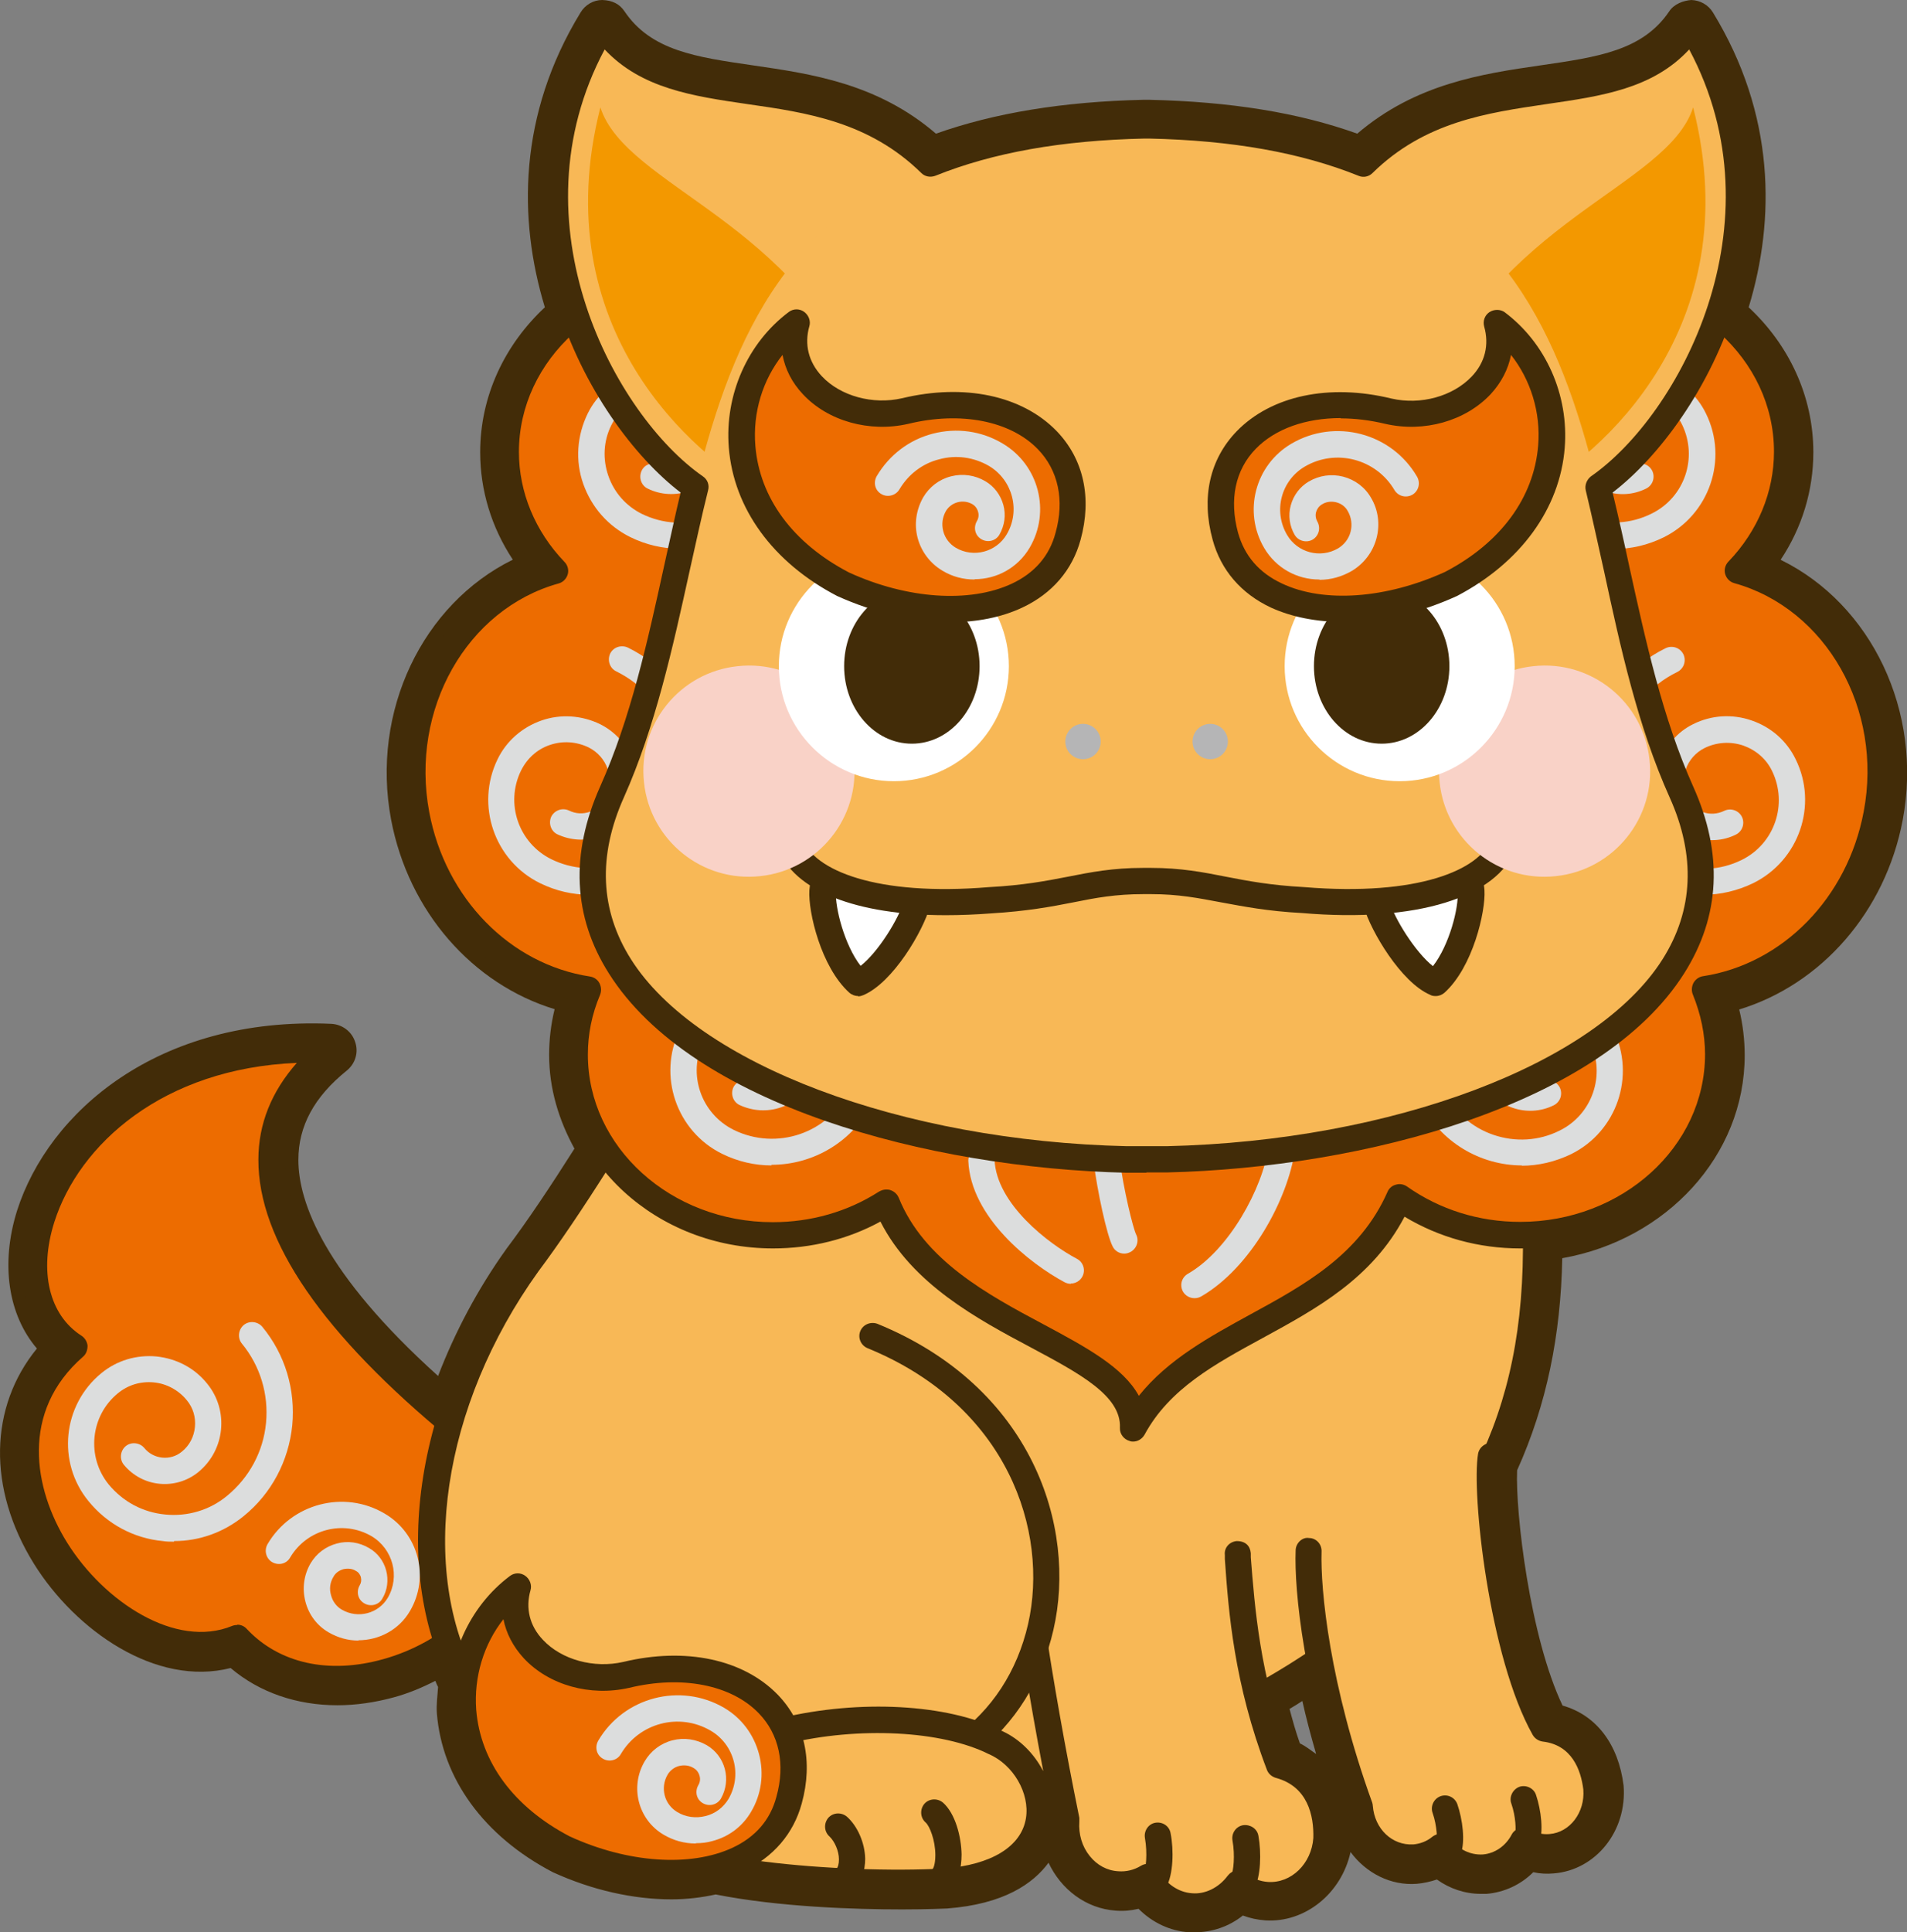 <?xml version="1.0" encoding="UTF-8"?>
<svg xmlns="http://www.w3.org/2000/svg" viewBox="0 0 62.51 63.31">
  <rect x="0" y="0" width="62.51" height="63.31" fill="#808080" stroke="none"/>
  <defs>
    <style>
      .cls-1 {
        fill: #f9d2c7;
      }

      .cls-1, .cls-2, .cls-3 {
        mix-blend-mode: multiply;
      }

      .cls-4 {
        fill: #fff;
      }

      .cls-5 {
        isolation: isolate;
      }

      .cls-6 {
        fill: #ed6c00;
      }

      .cls-7 {
        fill: #422c08;
      }

      .cls-8 {
        fill: #b5b5b6;
      }

      .cls-3 {
        fill: #dcdddd;
      }

      .cls-9 {
        fill: #f8b856;
      }

      .cls-10 {
        fill: #f39800;
      }
    </style>
  </defs>
  <g class="cls-5">
    <g id="_レイヤー_2" data-name="レイヤー 2">
      <g id="_レイヤー_2-2" data-name="レイヤー 2">
        <g>
          <path class="cls-7" d="M58.37,18.34c.7-1.05,1.07-2.27,1.07-3.52,0-1.85-.81-3.53-2.12-4.75.88-2.89.87-6.32-1.17-9.66-.15-.25-.42-.4-.71-.41-.26.02-.57.13-.73.38-.87,1.28-2.34,1.49-4.2,1.76-1.93.28-4.1.6-6.02,2.24-1.92-.69-4.16-1.05-6.83-1.11h-.17c-2.65.06-4.89.43-6.81,1.11-1.92-1.65-4.09-1.96-6.01-2.24-1.86-.27-3.33-.48-4.2-1.77-.16-.24-.4-.36-.73-.37-.29,0-.56.16-.71.41-2.04,3.34-2.05,6.77-1.17,9.66-1.31,1.22-2.12,2.9-2.12,4.75,0,1.25.37,2.46,1.07,3.52-2.95,1.45-4.66,4.96-3.99,8.52.57,3.01,2.67,5.39,5.36,6.21-.12.49-.18.99-.18,1.5,0,1.11.32,2.14.83,3.07-.78,1.23-1.54,2.37-2.22,3.27-.96,1.34-1.7,2.75-2.25,4.18-3.73-3.36-4.58-5.69-4.58-7.08,0-1.11.52-2.07,1.59-2.93.28-.23.39-.6.27-.94-.11-.34-.42-.57-.78-.59-5.69-.25-9.27,2.9-10.3,6.12-.55,1.75-.29,3.42.65,4.52-1.56,1.91-1.63,4.58-.1,7.05,1.37,2.2,4.01,4.04,6.45,3.42.94.8,2.17,1.22,3.5,1.22.6,0,1.23-.09,1.85-.26.48-.13.93-.32,1.36-.54.03.07.05.13.09.2-.02.29-.06.57-.04.86.17,2.14,1.54,4.03,3.8,5.21,1.29.59,2.64.89,3.89.89.51,0,.99-.06,1.45-.16,2.06.41,4.56.49,6.11.49.87,0,1.44-.03,1.47-.03,1.87-.14,2.83-.82,3.33-1.5.41.87,1.22,1.5,2.2,1.57.25.02.5,0,.75-.06.45.45,1.03.73,1.67.77.06,0,.12,0,.17,0,.57,0,1.13-.19,1.58-.55.24.09.48.14.74.16,1.3.08,2.49-.88,2.79-2.24.51.69,1.32,1.11,2.18,1.04.22-.02.44-.07.65-.14.42.3.92.47,1.44.47.06,0,.12,0,.19,0,.58-.05,1.12-.3,1.53-.71.22.05.44.06.67.04,1.38-.11,2.41-1.39,2.29-2.88-.17-1.36-.9-2.31-2-2.62-1.07-2.24-1.55-6.33-1.49-7.71.97-2.15,1.43-4.43,1.48-6.95,3.4-.6,5.98-3.35,5.98-6.65,0-.5-.06-1.01-.18-1.5,2.69-.82,4.79-3.2,5.36-6.21.67-3.57-1.04-7.07-3.99-8.52ZM43.13,57.47c-.17-.12-.33-.25-.52-.34-.14-.39-.24-.76-.34-1.13.14-.08.28-.17.42-.26.12.54.27,1.11.45,1.73Z"/>
          <g>
            <g>
              <path class="cls-6" d="M10.82,34.4c-5.26,4.27,1.8,10.42,4.24,12.43,5.83,4.83-3.45,10.92-7.28,6.84-3.93,1.63-9.79-5.65-5.33-9.54-3.35-2.16-.25-10.1,8.37-9.73Z"/>
              <path class="cls-7" d="M11.03,55.44c-1.3,0-2.47-.44-3.36-1.28-2.29.73-4.87-1.04-6.19-3.17-1.21-1.95-1.72-4.72.31-6.83-1.07-.97-1.39-2.6-.82-4.38.97-3.06,4.4-6.06,9.87-5.82.18,0,.33.12.39.29.06.17,0,.36-.14.47-1.17.95-1.74,2.02-1.74,3.26,0,1.63,1.03,4.43,5.99,8.5,2.04,1.69,2.19,3.38,1.95,4.5-.4,1.87-2.2,3.55-4.48,4.19-.61.17-1.2.25-1.77.25ZM7.78,53.24c.12,0,.23.05.31.14,1.06,1.13,2.69,1.49,4.47.99,1.95-.54,3.54-2,3.87-3.54.27-1.27-.3-2.54-1.66-3.66-4.19-3.44-6.31-6.52-6.3-9.17,0-1.17.43-2.23,1.26-3.17-4.39.18-7.14,2.67-7.95,5.22-.51,1.61-.17,3.04.89,3.72.11.07.19.2.2.33,0,.13-.04.27-.15.36-2.06,1.8-1.62,4.32-.52,6.09,1.21,1.94,3.56,3.49,5.41,2.73.05-.02.11-.03.17-.03Z"/>
            </g>
            <g>
              <path class="cls-9" d="M48.94,30.31c1.92,8.84,2.04,14.1-.61,18.76-3.84,7.39-17.29,11.26-23.69,10.45-11.08.67-13.14-10.04-7.33-18.13,2.64-3.52,7.38-11.78,7.56-13.36"/>
              <path class="cls-7" d="M26.51,60.06c-.69,0-1.33-.04-1.93-.11-4.46.27-7.92-1.32-9.67-4.49-2.17-3.94-1.37-9.55,2.04-14.31,2.71-3.62,7.32-11.73,7.48-13.16.03-.24.25-.4.48-.38.24.03.41.24.38.48-.19,1.71-4.97,10.01-7.64,13.57-3.17,4.41-3.96,9.79-1.98,13.38,1.58,2.87,4.76,4.31,8.94,4.05,6.71.84,19.67-3.17,23.34-10.22,2.45-4.31,2.59-9.14.57-18.47-.05-.23.1-.46.33-.51.23-.05.46.1.51.33,2.08,9.57,1.9,14.55-.65,19.06-3.48,6.7-15,10.78-22.19,10.78Z"/>
            </g>
            <g>
              <g>
                <path class="cls-9" d="M48.89,47.7c-.21,1.26.39,6.52,1.74,8.93,1.04.12,1.58.9,1.71,1.96.08.99-.6,1.85-1.51,1.92-.32.03-.63-.05-.9-.21-.26.49-.73.83-1.29.88-.56.04-1.08-.22-1.41-.67-.24.19-.53.32-.85.34-.91.07-1.71-.67-1.79-1.66-1.48-4.09-1.73-7.25-1.69-8.39"/>
                <path class="cls-7" d="M48.53,61.63c-.5,0-.99-.19-1.37-.54-.23.12-.49.19-.75.21-1.14.09-2.12-.8-2.25-1.99-1.43-3.97-1.74-7.21-1.69-8.5,0-.24.22-.45.44-.41.24,0,.42.21.41.44-.04,1.24.26,4.36,1.66,8.23.01.04.02.07.02.11.06.75.63,1.3,1.33,1.26.22-.02.44-.1.62-.25.09-.07.21-.11.32-.09.12.01.22.07.29.17.26.34.64.52,1.04.5.39-.03.75-.27.95-.65.05-.1.15-.18.26-.21.11-.03.23-.02.33.04.2.12.43.17.65.15.67-.05,1.17-.71,1.11-1.46-.08-.65-.38-1.46-1.33-1.57-.14-.02-.26-.1-.33-.22-1.43-2.54-2.01-7.91-1.79-9.21.04-.23.27-.39.5-.35.23.04.39.26.35.5-.2,1.19.39,6.13,1.6,8.47,1.03.21,1.71,1.04,1.86,2.3.1,1.24-.76,2.31-1.9,2.4-.26.02-.52-.01-.77-.09-.35.44-.86.72-1.42.77-.05,0-.1,0-.15,0Z"/>
              </g>
              <g>
                <path class="cls-7" d="M50.06,60.7c-.05,0-.11,0-.16-.03-.22-.09-.33-.34-.24-.56.04-.11.03-.58-.12-1.01-.08-.22.05-.47.27-.55.22-.07.47.05.54.27.17.5.25,1.21.1,1.6-.07.17-.23.27-.4.27Z"/>
                <path class="cls-7" d="M47.48,61.02c-.05,0-.11-.01-.16-.03-.22-.09-.33-.34-.24-.56.04-.12.03-.59-.12-1.02-.08-.22.04-.47.26-.55.23-.08.47.04.55.26.17.49.27,1.23.11,1.63-.07.17-.23.27-.4.27Z"/>
              </g>
            </g>
            <g>
              <g>
                <path class="cls-9" d="M40.57,50.89c.13,1.74.28,4.08,1.37,6.92,1.11.29,1.58,1.23,1.55,2.41-.07,1.09-.94,1.91-1.94,1.84-.36-.02-.68-.16-.94-.37-.36.49-.93.79-1.55.75-.62-.04-1.14-.42-1.43-.95-.29.17-.63.26-.99.24-1-.07-1.75-1-1.68-2.09-.95-4.68-1.58-9.01-1.65-11.1"/>
                <path class="cls-7" d="M39.16,62.88s-.09,0-.14,0c-.61-.04-1.17-.35-1.56-.84-.28.1-.57.14-.86.12-.6-.04-1.15-.33-1.55-.82-.37-.46-.56-1.05-.53-1.66-.93-4.59-1.58-8.96-1.64-11.12,0-.24.18-.44.42-.44.22-.05.44.18.44.42.07,2.13.71,6.46,1.64,11.03,0,.04,0,.08,0,.12-.03.42.09.82.34,1.13.24.3.57.48.94.5.25.02.51-.04.74-.18.1-.06.22-.08.33-.04.11.03.21.11.26.21.23.42.64.7,1.08.73.43.04.88-.18,1.17-.57.07-.09.17-.16.29-.17.12-.01.23.02.32.09.21.17.45.26.71.28.77.05,1.43-.6,1.49-1.44.02-.73-.18-1.69-1.23-1.97-.13-.04-.24-.13-.29-.26-1.08-2.83-1.26-5.18-1.38-6.91v-.13c-.03-.24.15-.44.39-.46.29,0,.44.16.46.4v.13c.13,1.63.29,3.84,1.26,6.47,1.09.38,1.69,1.38,1.65,2.77-.09,1.34-1.19,2.33-2.41,2.26-.29-.02-.58-.1-.84-.24-.41.4-.95.62-1.51.62Z"/>
              </g>
              <g>
                <path class="cls-7" d="M40.73,62.1c-.07,0-.15-.02-.21-.06-.21-.12-.28-.38-.16-.59.07-.12.13-.64.04-1.14-.04-.23.11-.46.35-.5.23-.03.46.11.5.35.1.55.08,1.34-.14,1.73-.08.14-.22.21-.37.21Z"/>
                <path class="cls-7" d="M37.87,62.04c-.07,0-.15-.02-.22-.06-.21-.12-.28-.38-.16-.59.07-.12.13-.65.04-1.16-.04-.23.11-.46.34-.5.24-.04.46.11.5.34.11.55.09,1.36-.14,1.76-.08.14-.22.21-.37.21Z"/>
              </g>
            </g>
            <path class="cls-3" d="M11.75,53.76c-.34,0-.67-.09-.98-.27-.38-.22-.65-.58-.76-1.01-.11-.43-.05-.87.17-1.25.19-.32.49-.55.86-.65.36-.1.74-.04,1.06.15.28.16.48.43.56.74s.04.64-.13.92c-.12.21-.39.27-.59.15-.21-.12-.27-.38-.15-.59.05-.08.06-.17.04-.26-.02-.09-.08-.17-.16-.21-.12-.08-.27-.09-.41-.06-.14.04-.26.12-.33.25-.11.18-.14.39-.08.6.05.2.18.38.36.48.52.3,1.19.13,1.5-.39.41-.7.17-1.6-.53-2.02-.93-.54-2.12-.23-2.67.7-.12.21-.38.27-.59.15-.2-.12-.27-.38-.15-.59.78-1.33,2.51-1.79,3.84-1,1.11.65,1.48,2.08.83,3.19-.36.62-1.02.96-1.69.96Z"/>
            <path class="cls-3" d="M5.7,50.52c-.12,0-.24,0-.36-.02-.96-.09-1.83-.56-2.44-1.31-1.04-1.27-.85-3.15.42-4.19.51-.42,1.15-.61,1.81-.55.66.07,1.25.38,1.66.89.72.88.59,2.18-.29,2.9-.74.6-1.83.5-2.44-.24-.15-.18-.12-.46.06-.61.18-.15.46-.12.61.06.3.37.86.43,1.23.12.25-.2.4-.49.43-.81.03-.32-.06-.63-.27-.88-.27-.33-.66-.54-1.08-.58-.43-.04-.84.08-1.18.36-.9.74-1.03,2.08-.3,2.98.47.57,1.12.92,1.86.99.73.07,1.45-.14,2.02-.61.73-.6,1.19-1.45,1.28-2.39.09-.94-.19-1.87-.79-2.6-.15-.18-.12-.46.06-.61.18-.15.46-.12.61.06.75.91,1.09,2.06.98,3.23-.12,1.17-.68,2.23-1.59,2.97-.65.53-1.45.82-2.28.82Z"/>
            <g>
              <path class="cls-9" d="M26.91,58.47c8.52.53,10.42-11.11,1.68-14.68"/>
              <path class="cls-7" d="M27.46,58.91c-.19,0-.38,0-.57-.02-.24-.01-.42-.22-.4-.46.01-.24.21-.41.46-.4,3.39.22,6.03-1.68,6.75-4.81.69-3.04-.66-7.16-5.26-9.04-.22-.09-.33-.34-.24-.56.09-.22.34-.32.56-.24,5.07,2.07,6.55,6.65,5.77,10.03-.78,3.39-3.52,5.5-7.07,5.5Z"/>
            </g>
            <g>
              <path class="cls-9" d="M25.68,56.74c2.59-.62,5.34-.42,6.89.36,1.88.77,2.65,4.24-1.6,4.57-3.52.19-11.46-.29-10.02-2.52"/>
              <path class="cls-7" d="M29.47,62.13c-2.9,0-8.03-.3-8.96-1.9-.17-.29-.29-.75.08-1.32.13-.2.39-.26.59-.13.2.13.26.39.13.59-.16.25-.09.37-.06.42.66,1.14,6.28,1.62,9.7,1.44,1.55-.12,2.53-.72,2.68-1.65.13-.82-.42-1.76-1.22-2.1-1.54-.77-4.26-.91-6.62-.34-.24.05-.46-.09-.52-.32-.05-.23.09-.46.32-.52,2.59-.62,5.47-.46,7.18.39,1.14.47,1.91,1.8,1.72,3.01-.1.64-.64,2.15-3.47,2.37-.35.02-.89.03-1.54.03Z"/>
            </g>
            <path class="cls-7" d="M27.7,62c-.11,0-.23-.05-.31-.14-.16-.17-.15-.45.02-.61.06-.06.09-.17.09-.32,0-.27-.14-.59-.31-.75-.18-.16-.19-.43-.04-.61.16-.18.43-.19.61-.04.35.31.59.86.6,1.38,0,.39-.12.73-.36.96-.08.08-.19.12-.29.12Z"/>
            <path class="cls-7" d="M30.86,62c-.11,0-.23-.05-.31-.14-.16-.17-.15-.45.02-.61.02-.02.09-.15.09-.46,0-.49-.19-.96-.32-1.07-.18-.16-.19-.43-.04-.61.16-.18.43-.19.61-.04.41.36.6,1.13.61,1.7,0,.49-.12.87-.36,1.1-.08.08-.19.12-.29.12Z"/>
            <g>
              <g>
                <g>
                  <g>
                    <path class="cls-6" d="M29.58,14.82c0,3.27-2.91,5.92-6.49,5.92s-6.49-2.65-6.49-5.92,2.91-5.92,6.49-5.92,6.49,2.65,6.49,5.92Z"/>
                    <path class="cls-6" d="M31.84,34.56c0,3.27-2.91,5.92-6.49,5.92s-6.49-2.65-6.49-5.92,2.91-5.92,6.49-5.92,6.49,2.65,6.49,5.92Z"/>
                    <path class="cls-6" d="M18.7,18.6c3.5-.66,6.92,1.89,7.65,5.7.72,3.81-1.53,7.44-5.03,8.1-3.5.66-6.92-1.89-7.65-5.7-.72-3.81,1.53-7.44,5.03-8.1Z"/>
                    <path class="cls-3" d="M19.32,29.32c-.54,0-1.09-.12-1.62-.38-1.5-.74-2.12-2.56-1.39-4.06.29-.6.81-1.05,1.44-1.27.63-.22,1.32-.17,1.92.12.5.25.88.67,1.06,1.2.18.53.15,1.1-.1,1.6-.21.42-.57.74-1.01.89-.44.15-.92.12-1.35-.08-.21-.1-.3-.36-.2-.58.11-.21.36-.3.58-.2.22.11.46.12.69.04.23-.08.41-.24.52-.46.15-.3.17-.63.06-.94-.11-.31-.33-.56-.63-.71-.4-.19-.84-.22-1.26-.08-.42.14-.75.44-.95.84-.53,1.08-.08,2.38,1,2.91.68.33,1.44.38,2.16.14.71-.24,1.29-.75,1.62-1.43.43-.87.49-1.86.18-2.78-.32-.92-.97-1.66-1.84-2.09-.21-.1-.3-.36-.2-.58.1-.21.36-.3.58-.2,1.08.53,1.89,1.45,2.28,2.58.39,1.14.31,2.36-.22,3.44-.64,1.3-1.95,2.06-3.32,2.06Z"/>
                    <path class="cls-3" d="M25.29,38.19c-.54,0-1.09-.12-1.62-.38-1.5-.74-2.12-2.56-1.39-4.06.29-.6.81-1.05,1.44-1.27.63-.22,1.32-.17,1.92.12.5.25.88.67,1.06,1.2.18.53.15,1.1-.1,1.6-.21.42-.57.74-1.01.89-.44.15-.92.12-1.35-.08-.21-.1-.3-.36-.2-.58.11-.21.36-.3.58-.2.21.11.46.12.69.04.23-.08.41-.24.52-.46.15-.3.17-.63.06-.94-.11-.31-.33-.56-.62-.71-.4-.2-.84-.22-1.26-.08-.42.14-.75.44-.95.84-.53,1.08-.08,2.38,1,2.91,1.4.68,3.09.11,3.78-1.29.88-1.8.13-3.99-1.67-4.87-.21-.1-.3-.36-.2-.58.11-.21.36-.3.58-.2,2.23,1.09,3.15,3.79,2.06,6.02-.64,1.3-1.95,2.06-3.32,2.06Z"/>
                    <path class="cls-3" d="M22.28,17.98c-.54,0-1.09-.12-1.62-.38-.73-.36-1.27-.98-1.54-1.74s-.21-1.59.15-2.32c.3-.6.81-1.05,1.44-1.27.64-.22,1.32-.17,1.92.12,1.04.51,1.47,1.77.96,2.81-.43.87-1.49,1.24-2.36.81-.21-.1-.3-.36-.2-.58s.36-.3.58-.2c.45.22.99.03,1.21-.41.3-.61.05-1.35-.57-1.65-.4-.2-.85-.22-1.26-.08-.42.14-.75.44-.95.84-.26.52-.29,1.11-.1,1.66.19.55.58.99,1.1,1.25.68.33,1.44.38,2.16.14.71-.24,1.29-.75,1.62-1.43.43-.87.49-1.86.17-2.78-.32-.92-.97-1.66-1.84-2.09-.21-.1-.3-.36-.2-.58.11-.21.36-.3.58-.2,1.08.53,1.89,1.45,2.28,2.58.39,1.14.31,2.36-.22,3.44-.64,1.3-1.95,2.06-3.32,2.06Z"/>
                  </g>
                  <g>
                    <ellipse class="cls-6" cx="52.09" cy="14.82" rx="6.49" ry="5.92"/>
                    <path class="cls-6" d="M43.34,34.56c0,3.27,2.91,5.92,6.49,5.92s6.49-2.65,6.49-5.92-2.91-5.92-6.49-5.92-6.49,2.65-6.49,5.92Z"/>
                    <path class="cls-6" d="M56.48,18.6c-3.5-.66-6.92,1.89-7.65,5.7-.72,3.81,1.53,7.44,5.03,8.1,3.5.66,6.92-1.89,7.65-5.7.72-3.81-1.53-7.44-5.03-8.1Z"/>
                    <path class="cls-3" d="M55.86,29.32c-1.36,0-2.68-.76-3.32-2.06-1.09-2.23-.17-4.93,2.06-6.02.21-.1.47-.02.58.2.1.21.02.47-.2.58-1.8.88-2.55,3.07-1.67,4.87.69,1.4,2.38,1.98,3.78,1.29,1.08-.53,1.52-1.83,1-2.91-.19-.4-.53-.69-.95-.84-.42-.14-.87-.11-1.26.08-.61.3-.87,1.04-.57,1.65.22.45.76.63,1.21.41.21-.1.47-.02.58.2.1.21.02.47-.2.58-.87.43-1.93.07-2.36-.81-.51-1.04-.08-2.3.96-2.81.6-.3,1.29-.34,1.92-.12.64.22,1.15.67,1.44,1.27.74,1.5.11,3.32-1.39,4.06-.52.25-1.07.38-1.62.38Z"/>
                    <path class="cls-3" d="M49.89,38.19c-1.36,0-2.68-.76-3.32-2.06-1.09-2.23-.17-4.93,2.06-6.02.21-.1.47-.02.58.2.1.21.02.47-.2.58-.87.43-1.53,1.17-1.84,2.09-.31.92-.25,1.91.17,2.78.33.68.91,1.19,1.62,1.43.71.24,1.48.2,2.16-.14,1.08-.53,1.52-1.83,1-2.91-.4-.82-1.39-1.16-2.21-.76-.3.15-.52.4-.63.71-.11.31-.09.65.06.94.22.45.76.64,1.21.41.21-.1.47-.02.58.2.1.21.02.47-.2.58-.87.43-1.93.06-2.36-.81-.25-.5-.28-1.07-.1-1.6.18-.53.56-.96,1.06-1.2,1.24-.61,2.75-.09,3.36,1.15.73,1.5.11,3.32-1.39,4.06-.52.25-1.07.38-1.62.38Z"/>
                    <path class="cls-3" d="M52.9,17.98c-.4,0-.81-.07-1.2-.2-.93-.32-1.68-.98-2.12-1.87-.53-1.08-.61-2.3-.22-3.44.39-1.14,1.2-2.05,2.28-2.58.21-.1.47-.02.58.2.1.21.02.47-.2.58-.87.43-1.53,1.17-1.84,2.09-.31.92-.25,1.91.18,2.78.33.68.91,1.19,1.62,1.43.71.24,1.48.2,2.16-.14,1.08-.53,1.52-1.83,1-2.91-.19-.4-.53-.69-.95-.84-.42-.14-.87-.12-1.26.08-.3.14-.52.4-.62.71-.11.31-.09.65.06.94.11.22.29.38.52.46.23.08.47.06.69-.04.21-.1.47-.02.58.2.1.21.02.47-.2.58-.42.21-.9.24-1.35.08-.45-.15-.8-.47-1.01-.89-.25-.5-.28-1.07-.1-1.6.18-.53.56-.96,1.06-1.2.6-.29,1.29-.34,1.92-.12.64.22,1.15.67,1.44,1.27.74,1.5.11,3.32-1.39,4.06-.51.25-1.06.38-1.62.38Z"/>
                  </g>
                </g>
                <g>
                  <path class="cls-6" d="M29.25,34.07c-3.29,9.53,8.05,9.12,7.89,12.74,2.47-4.6,10.68-3.04,9.2-13.4"/>
                  <path class="cls-3" d="M35.1,42.07c-.07,0-.14-.02-.2-.05-1.14-.61-3.08-2.13-3.16-3.98,0-.24.17-.44.41-.45.25-.02.44.17.45.41.06,1.46,1.79,2.77,2.7,3.25.21.11.29.37.18.58-.08.15-.23.23-.38.23Z"/>
                  <path class="cls-3" d="M39.15,42.54c-.15,0-.29-.08-.37-.21-.12-.21-.05-.47.16-.59,1.34-.77,2.45-2.79,2.65-4.19.03-.24.26-.4.49-.37.24.03.4.25.37.49-.23,1.63-1.45,3.87-3.07,4.81-.07.04-.14.06-.22.06Z"/>
                  <path class="cls-3" d="M36.85,41.08c-.16,0-.31-.09-.38-.24-.19-.37-.5-1.79-.63-2.82-.03-.24.14-.45.37-.48.24-.03.45.14.48.37.14,1.09.45,2.33.55,2.54.11.21.02.47-.19.58-.06.03-.13.05-.19.05Z"/>
                </g>
              </g>
              <path class="cls-7" d="M37.14,47.24s-.08,0-.11-.02c-.19-.05-.33-.23-.32-.43.05-1.05-1.32-1.78-2.91-2.63-1.75-.93-3.9-2.08-4.94-4.13-1.06.58-2.27.88-3.52.88-3.82,0-6.92-2.85-6.92-6.35,0-.61.1-1.21.29-1.8-2.74-.64-4.9-2.99-5.47-5.98-.67-3.56,1.16-7.06,4.22-8.27-.84-1.07-1.3-2.36-1.3-3.69,0-3.5,3.11-6.35,6.92-6.35s6.92,2.85,6.92,6.35c0,2.74-1.96,5.18-4.75,6.02.75.97,1.27,2.13,1.51,3.38.26,1.39.16,2.79-.3,4.08,2.93.43,5.23,2.53,5.71,5.22l10.92-.42c.64-2.5,2.86-4.39,5.62-4.8-.46-1.3-.56-2.7-.3-4.08.24-1.25.75-2.4,1.51-3.38-2.79-.85-4.75-3.29-4.75-6.02,0-3.5,3.11-6.35,6.92-6.35s6.92,2.85,6.92,6.35c0,1.33-.46,2.62-1.3,3.69,3.06,1.21,4.89,4.71,4.22,8.27-.57,3-2.73,5.34-5.47,5.98.19.59.29,1.19.29,1.8,0,3.5-3.11,6.35-6.92,6.35-1.36,0-2.66-.36-3.79-1.04-1.06,2.02-2.88,3.01-4.64,3.97-1.58.86-3.07,1.67-3.88,3.17-.08.14-.22.23-.38.23ZM29.06,38.98s.09,0,.13.02c.12.04.22.13.27.25.83,2.05,2.91,3.17,4.75,4.15,1.38.74,2.61,1.4,3.12,2.34.96-1.2,2.33-1.94,3.66-2.67,1.76-.96,3.58-1.95,4.49-4.01.05-.12.15-.21.28-.24.12-.04.26-.01.36.06,1.08.76,2.36,1.16,3.71,1.16,3.34,0,6.06-2.46,6.06-5.49,0-.66-.14-1.32-.4-1.96-.05-.12-.04-.26.02-.38.07-.12.18-.2.31-.22,2.62-.4,4.74-2.57,5.27-5.39.64-3.36-1.23-6.65-4.24-7.49-.15-.04-.26-.16-.3-.3s0-.3.11-.41c.96-1,1.49-2.28,1.49-3.6,0-3.03-2.72-5.49-6.06-5.49s-6.06,2.46-6.06,5.49c0,2.55,2,4.8,4.75,5.35.15.03.28.14.33.29.05.15.01.31-.1.43-.9.96-1.5,2.16-1.75,3.49-.27,1.41-.11,2.83.45,4.11.06.13.05.28-.03.4-.07.12-.2.2-.34.21-2.75.2-5,2.05-5.48,4.51-.04.2-.21.34-.41.35l-11.64.45s-.01,0-.02,0c-.22,0-.4-.16-.43-.38-.29-2.64-2.62-4.71-5.55-4.92-.14-.01-.27-.09-.34-.21-.07-.12-.08-.27-.03-.4.56-1.28.72-2.71.46-4.11-.25-1.33-.86-2.53-1.75-3.49-.11-.11-.14-.28-.1-.43.05-.15.17-.26.33-.29,2.75-.55,4.75-2.8,4.75-5.35,0-3.03-2.72-5.49-6.06-5.49s-6.06,2.46-6.06,5.49c0,1.32.53,2.6,1.49,3.6.11.11.15.27.11.41s-.15.26-.3.3c-3.01.84-4.87,4.12-4.24,7.49.53,2.83,2.65,4.99,5.27,5.39.13.02.25.1.31.22.06.12.07.25.02.38-.27.64-.4,1.29-.4,1.96,0,3.03,2.72,5.49,6.06,5.49,1.25,0,2.45-.34,3.48-1,.07-.04.15-.07.23-.07Z"/>
            </g>
            <g>
              <g>
                <path class="cls-9" d="M50.94,16.6c2.86-.33,8.96-8.4,4.48-15.74-2.61,3.83-9.14-.08-12.63,7.26"/>
                <path class="cls-10" d="M50.26,16.09c2.1-1.11,7.09-5.31,5.24-12.57-.85,2.63-6.5,3.71-8.73,9.57"/>
                <path class="cls-9" d="M24.24,16.6c-2.86-.33-8.96-8.4-4.48-15.74,2.61,3.83,9.14-.08,12.63,7.26"/>
                <path class="cls-10" d="M24.92,16.09c-2.1-1.11-7.09-5.31-5.24-12.57.85,2.63,6.5,3.71,8.73,9.57"/>
              </g>
              <path class="cls-9" d="M20.06,25.95c3.93-8.75.97-21.45,17.45-21.83h.15c16.48.37,13.53,13.08,17.45,21.83,3.35,7.47-7.26,11.83-16.87,12.04,0,0-.54,0-.66,0-.12,0-.66,0-.66,0-9.61-.21-20.23-4.57-16.87-12.04Z"/>
            </g>
            <g class="cls-2">
              <path class="cls-8" d="M39.09,24.3c0,.32.26.58.58.58s.58-.26.58-.58-.26-.58-.58-.58-.58.26-.58.58Z"/>
              <path class="cls-8" d="M34.92,24.3c0,.32.26.58.58.58s.58-.26.58-.58-.26-.58-.58-.58-.58.26-.58.58Z"/>
            </g>
            <path class="cls-7" d="M37.59,38.43c-.12,0-.66,0-.66,0-6.49-.15-14.25-2.22-16.97-6.53-1.18-1.86-1.27-3.92-.29-6.12,1-2.23,1.56-4.77,2.1-7.24.18-.8.35-1.61.54-2.4-3-2.29-6.85-9.06-2.92-15.51.08-.12.21-.2.36-.21.16-.02.28.07.37.19.98,1.44,2.61,1.67,4.49,1.95,1.93.28,4.11.6,5.98,2.31,1.93-.73,4.2-1.12,6.91-1.18h.16c2.73.06,4.99.45,6.92,1.18,1.87-1.71,4.05-2.03,5.98-2.31,1.88-.27,3.51-.51,4.49-1.95.08-.12.24-.21.37-.19.15,0,.28.08.36.21,3.93,6.44.08,13.22-2.92,15.51.19.79.37,1.59.54,2.39.54,2.46,1.1,5.01,2.1,7.24.99,2.2.89,4.25-.29,6.12-2.72,4.31-10.49,6.38-16.97,6.53,0,0-.54,0-.67,0ZM36.94,37.56s.53,0,.65,0,.65,0,.65,0c7.4-.17,14.09-2.69,16.26-6.13,1.01-1.6,1.09-3.39.23-5.3-1.04-2.31-1.61-4.9-2.15-7.41-.2-.89-.39-1.78-.6-2.65-.04-.17.03-.35.17-.46,2.88-2,6.27-8.28,3.22-13.99-1.19,1.29-2.88,1.53-4.67,1.79-1.96.29-4,.58-5.71,2.26-.12.12-.3.16-.46.09-1.89-.76-4.14-1.16-6.87-1.22h-.14c-2.72.06-4.97.46-6.86,1.22-.16.06-.34.03-.46-.09-1.71-1.68-3.75-1.98-5.71-2.26-1.78-.26-3.47-.51-4.67-1.79-3.05,5.71.34,11.99,3.22,13.99.15.1.22.28.17.46-.22.88-.41,1.77-.61,2.66-.55,2.5-1.12,5.09-2.15,7.4-.86,1.92-.78,3.7.23,5.3,2.17,3.44,8.86,5.96,16.26,6.13h0Z"/>
            <g>
              <g>
                <path class="cls-4" d="M47.05,32.21c-.78-.34-1.72-1.87-1.93-2.59-.12-.55.26-1.09.82-1.16l1.19-.16c.56-.07,1.06.34,1.09.91.04.65-.38,2.29-1.17,3.01Z"/>
                <path class="cls-7" d="M47.05,32.64c-.06,0-.12-.01-.17-.04-.96-.41-1.95-2.1-2.17-2.87-.09-.41,0-.81.22-1.12.22-.32.57-.53.96-.58l1.19-.16c.39-.05.78.06,1.08.31.3.25.48.61.5,1,.04.69-.38,2.51-1.31,3.35-.08.07-.18.11-.29.11ZM47.25,28.72s-.05,0-.07,0l-1.19.16c-.15.02-.28.1-.37.22-.09.12-.12.27-.08.42.16.57.85,1.68,1.43,2.14.54-.69.85-1.92.81-2.43,0-.16-.08-.29-.19-.39-.1-.08-.22-.12-.34-.12Z"/>
              </g>
              <g>
                <path class="cls-4" d="M28.13,32.21c.78-.34,1.72-1.87,1.93-2.59.12-.55-.26-1.09-.82-1.16l-1.19-.16c-.56-.07-1.06.34-1.09.91-.04.65.38,2.29,1.17,3.01Z"/>
                <path class="cls-7" d="M28.13,32.64c-.1,0-.21-.04-.29-.11-.93-.84-1.35-2.65-1.31-3.35.02-.38.2-.75.5-1,.3-.25.69-.36,1.08-.31l1.19.16c.38.05.73.26.96.58.22.32.3.72.22,1.1-.22.8-1.21,2.49-2.18,2.9-.05.02-.11.04-.17.04ZM27.93,28.72c-.12,0-.24.04-.34.12-.12.1-.18.23-.19.38-.03.52.28,1.75.81,2.43.58-.45,1.27-1.57,1.43-2.16.03-.12,0-.27-.09-.4-.09-.12-.22-.2-.37-.22l-1.19-.16s-.05,0-.07,0Z"/>
              </g>
            </g>
            <g>
              <path class="cls-9" d="M49.27,27.64c-.47,1.3-2.8,2.17-6.56,1.85-2.32-.12-3.15-.63-5-.63h-.25c-1.86,0-2.69.5-5,.63-3.75.31-6.08-.56-6.56-1.85"/>
              <path class="cls-7" d="M30.99,29.99c-2.92,0-4.98-.8-5.49-2.2-.08-.22.03-.47.26-.55.23-.08.47.03.55.26.37,1.01,2.4,1.88,6.12,1.57,1.11-.06,1.85-.2,2.57-.34.76-.15,1.47-.29,2.47-.29h.25c.99,0,1.71.14,2.47.29.72.14,1.46.28,2.56.34,3.74.31,5.76-.57,6.13-1.57.08-.22.33-.34.55-.26.22.08.34.33.26.55-.6,1.62-3.27,2.45-7,2.13-1.15-.06-1.95-.22-2.66-.35-.75-.14-1.39-.27-2.3-.27h-.25c-.91,0-1.56.12-2.3.27-.71.14-1.52.29-2.68.36-.52.04-1.02.06-1.49.06Z"/>
            </g>
            <g>
              <path class="cls-1" d="M47.19,25.64c.2,1.9,1.91,3.28,3.81,3.07,1.9-.2,3.28-1.91,3.07-3.81-.2-1.9-1.91-3.28-3.81-3.07-1.9.2-3.28,1.91-3.07,3.81Z"/>
              <path class="cls-1" d="M21.11,25.64c.2,1.9,1.91,3.28,3.81,3.07,1.9-.2,3.28-1.91,3.07-3.81-.2-1.9-1.91-3.28-3.81-3.07-1.9.2-3.28,1.91-3.07,3.81Z"/>
            </g>
            <g>
              <g>
                <path class="cls-4" d="M42.11,21.83c0,2.08,1.69,3.77,3.77,3.77s3.77-1.69,3.77-3.77-1.69-3.77-3.77-3.77-3.77,1.69-3.77,3.77Z"/>
                <path class="cls-7" d="M43.07,21.83c0,1.4.99,2.54,2.22,2.54s2.22-1.14,2.22-2.54-.99-2.54-2.22-2.54-2.22,1.14-2.22,2.54Z"/>
              </g>
              <g>
                <path class="cls-4" d="M33.07,21.83c0,2.08-1.69,3.77-3.77,3.77s-3.77-1.69-3.77-3.77,1.69-3.77,3.77-3.77,3.77,1.69,3.77,3.77Z"/>
                <path class="cls-7" d="M32.11,21.83c0,1.4-.99,2.54-2.22,2.54s-2.22-1.14-2.22-2.54.99-2.54,2.22-2.54,2.22,1.14,2.22,2.54Z"/>
              </g>
            </g>
            <g>
              <g>
                <path class="cls-6" d="M16.98,51.99c-2.53,1.88-2.75,6.35,1.5,8.57,3.11,1.42,6.68,1.02,7.38-1.57.83-2.99-1.88-4.94-5.34-4.1-2.02.46-4.1-1.01-3.55-2.9Z"/>
                <path class="cls-7" d="M22.01,61.8c-1.18,0-2.47-.29-3.71-.85-2.11-1.1-3.39-2.87-3.55-4.86-.14-1.74.62-3.44,1.97-4.45.15-.11.35-.11.5,0,.15.11.22.3.17.47-.17.59-.03,1.17.41,1.63.61.65,1.67.94,2.63.72,2.04-.49,3.93-.09,5.06,1.07.89.92,1.17,2.19.79,3.57-.27.99-.93,1.76-1.91,2.22-.68.32-1.49.48-2.36.48ZM16.51,53.05c-.65.82-.98,1.89-.9,2.98.14,1.71,1.23,3.19,3.07,4.15,1.9.87,3.95,1.01,5.33.37.75-.35,1.24-.91,1.44-1.67.3-1.07.09-2.05-.58-2.74-.9-.93-2.52-1.25-4.25-.83-1.28.29-2.63-.09-3.45-.97-.35-.38-.58-.82-.67-1.29Z"/>
              </g>
              <path class="cls-3" d="M22.8,60.41c-.37,0-.73-.1-1.05-.29-.83-.49-1.11-1.56-.62-2.4.2-.34.52-.59.91-.69.38-.1.78-.04,1.13.16.61.36.81,1.14.46,1.75-.12.2-.38.27-.59.15-.21-.12-.27-.38-.15-.59.06-.1.07-.21.04-.31-.03-.11-.1-.2-.19-.25-.14-.09-.31-.11-.48-.07-.16.04-.3.15-.38.29-.12.21-.15.45-.09.68.06.23.21.42.41.54.28.17.61.21.93.13.32-.08.58-.28.75-.56.22-.38.28-.82.17-1.24-.11-.42-.38-.78-.76-1-1.03-.6-2.34-.25-2.94.77-.12.21-.39.27-.59.15-.21-.12-.27-.38-.15-.59.84-1.43,2.69-1.91,4.12-1.08.58.34.98.88,1.15,1.52.17.64.08,1.32-.26,1.89-.28.48-.73.82-1.27.96-.17.05-.35.07-.53.07Z"/>
            </g>
            <g>
              <g>
                <g>
                  <path class="cls-6" d="M49.05,10.57c2.53,1.88,2.75,6.35-1.5,8.57-3.11,1.42-6.68,1.02-7.38-1.57-.83-2.99,1.88-4.94,5.34-4.1,2.02.46,4.1-1.01,3.55-2.9Z"/>
                  <path class="cls-7" d="M44.02,20.38c-.87,0-1.68-.16-2.36-.47-.98-.46-1.64-1.23-1.91-2.22-.38-1.38-.1-2.64.79-3.56,1.13-1.16,3.02-1.57,5.07-1.07.96.22,2.01-.07,2.63-.72.44-.46.58-1.04.41-1.64-.05-.18.02-.37.17-.47.15-.1.36-.1.5,0,1.35,1.01,2.11,2.71,1.97,4.45-.16,1.99-1.45,3.76-3.53,4.85-1.25.57-2.55.86-3.73.86ZM43.95,13.7c-1.15,0-2.15.35-2.79,1.01-.67.69-.87,1.66-.58,2.74.21.76.69,1.32,1.44,1.67,1.37.65,3.42.5,5.35-.38,1.82-.95,2.91-2.43,3.05-4.14.09-1.09-.25-2.16-.89-2.97-.09.47-.32.91-.67,1.29-.83.88-2.18,1.26-3.45.97-.5-.12-.99-.18-1.46-.18Z"/>
                </g>
                <path class="cls-3" d="M43.24,18.99c-.72,0-1.41-.37-1.8-1.03-.7-1.19-.3-2.72.89-3.42,1.43-.84,3.28-.36,4.12,1.08.12.21.05.47-.15.59-.21.12-.47.05-.59-.15-.6-1.02-1.92-1.37-2.94-.77-.78.46-1.04,1.46-.58,2.24.34.58,1.09.78,1.67.44.2-.12.35-.31.41-.54.06-.23.03-.47-.09-.68-.08-.15-.22-.25-.38-.29-.16-.04-.33-.02-.47.07-.1.06-.16.15-.19.25-.03.11-.01.22.04.31.12.21.05.47-.15.59-.2.12-.47.05-.59-.15-.17-.29-.22-.64-.13-.97.09-.33.3-.61.59-.78.34-.2.74-.26,1.13-.16.38.1.71.34.91.69.24.4.3.88.18,1.33-.12.45-.41.83-.81,1.07-.33.19-.69.29-1.05.29Z"/>
              </g>
              <g>
                <g>
                  <path class="cls-6" d="M26.13,10.57c-2.53,1.88-2.75,6.35,1.5,8.57,3.11,1.42,6.68,1.02,7.38-1.57.83-2.99-1.88-4.94-5.34-4.1-2.02.46-4.1-1.01-3.55-2.9Z"/>
                  <path class="cls-7" d="M31.15,20.38c-1.18,0-2.47-.29-3.71-.85-2.11-1.1-3.39-2.87-3.55-4.86-.14-1.74.62-3.44,1.97-4.45.15-.11.35-.11.5,0,.15.11.22.3.17.47-.17.59-.03,1.17.41,1.64.61.65,1.67.94,2.63.72,2.04-.49,3.93-.09,5.06,1.07.89.92,1.17,2.19.79,3.57-.27.99-.93,1.76-1.91,2.22-.68.32-1.49.48-2.36.48ZM25.65,11.63c-.65.82-.98,1.89-.89,2.98.14,1.71,1.23,3.19,3.07,4.15,1.9.87,3.95,1.01,5.33.37.75-.35,1.24-.91,1.44-1.67.3-1.07.09-2.05-.58-2.74-.9-.93-2.53-1.25-4.25-.83-1.27.29-2.63-.09-3.45-.97-.36-.38-.58-.82-.67-1.29Z"/>
                </g>
                <path class="cls-3" d="M31.94,18.99c-.36,0-.72-.09-1.05-.29-.4-.24-.69-.62-.81-1.07s-.05-.92.18-1.33c.2-.34.52-.59.91-.69.39-.1.79-.04,1.13.16.29.17.5.45.59.78.09.33.04.67-.13.97-.12.21-.39.27-.59.15-.21-.12-.27-.38-.15-.59.06-.1.07-.21.04-.31-.03-.11-.1-.2-.19-.25-.3-.17-.68-.07-.86.22-.12.21-.15.44-.09.67.06.23.21.42.41.54.58.34,1.33.14,1.67-.44.46-.78.19-1.78-.58-2.24-.5-.29-1.08-.37-1.63-.22-.56.14-1.02.5-1.31.99-.12.2-.39.27-.59.15-.21-.12-.27-.38-.15-.59.41-.69,1.06-1.19,1.84-1.39.78-.2,1.59-.09,2.28.32,1.19.7,1.59,2.23.89,3.42-.39.66-1.08,1.03-1.8,1.03Z"/>
              </g>
            </g>
          </g>
        </g>
      </g>
    </g>
  </g>
</svg>